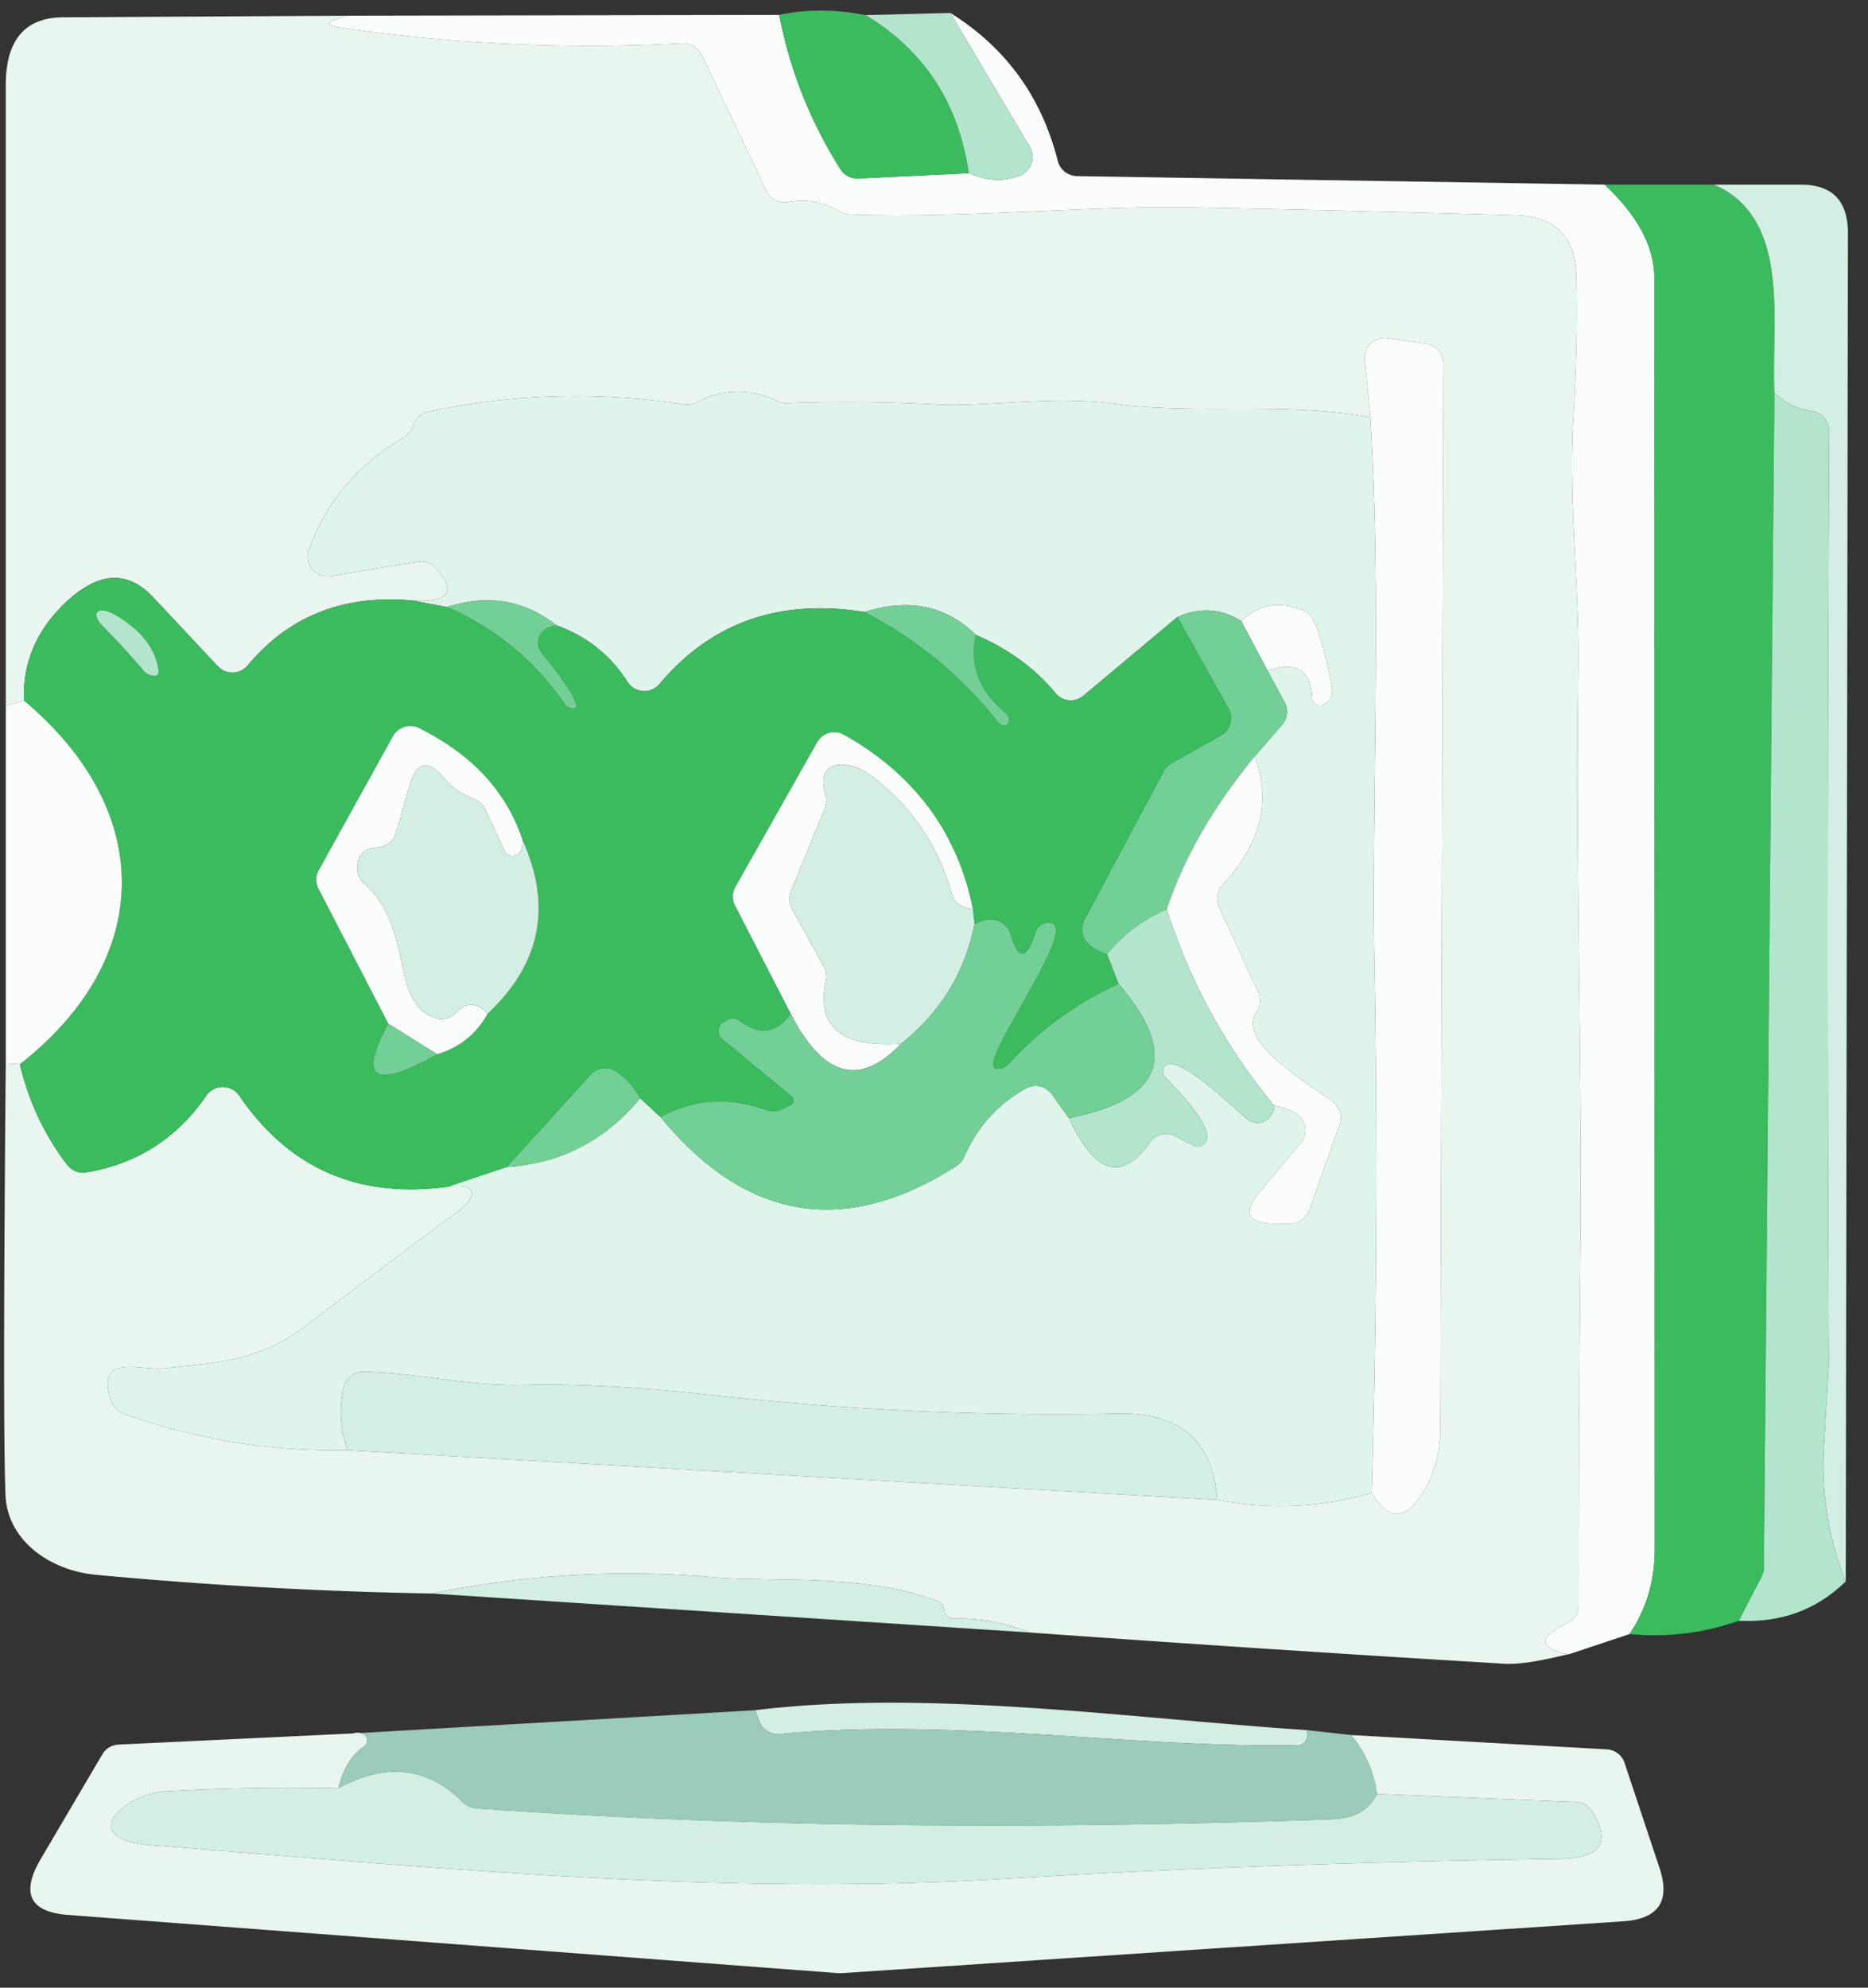 <svg xmlns="http://www.w3.org/2000/svg" version="1.1" viewBox="0 0 94 100">
           
           
           
        <rect x="0" y="0" width="94" height="100" fill="#333333" stroke="none"/>
           
           
           
        <g class="img1">
            <g stroke-width="0.00" fill="none" stroke-linecap="butt">
                <path stroke="#f2faf6" vector-effect="non-scaling-stroke" d="   M 17.50 0.79   L 17.15 0.89   Q 16.00 1.23 17.19 1.40   Q 25.71 2.64 34.34 2.18   A 1.00 1.00 0.0 0 1 35.30 2.75   L 38.57 9.61   A 1.01 0.99 -18.0 0 0 39.67 10.16   Q 41.01 9.90 42.28 10.65   Q 42.50 10.78 42.76 10.79   C 48.55 10.99 54.81 10.34 60.01 10.44   Q 68.14 10.59 76.27 10.83   Q 79.26 10.92 79.32 13.91   Q 79.40 17.22 79.17 21.08   C 78.93 25.29 79.49 29.69 79.42 33.85   C 79.28 43.62 79.63 54.02 79.53 63.14   Q 79.44 71.93 79.45 80.74   A 1.01 1.00 75.0 0 1 78.95 81.61   L 78.33 81.95   Q 77.15 82.63 78.42 83.11   Q 78.69 83.21 79.00 83.21"/>
                <path stroke="#def2e9" vector-effect="non-scaling-stroke" d="   M 51.80 82.13   Q 49.95 81.38 47.98 81.43   C 47.70 81.43 47.53 81.23 47.50 80.97   A 0.50 0.50 0.0 0 0 47.18 80.55   C 43.42 79.13 38.93 79.61 35.90 79.35   Q 28.78 78.73 21.73 80.17"/>
                <path stroke="#f2faf6" vector-effect="non-scaling-stroke" d="   M 0.29 53.50   L 1.00 53.54"/>
                <path stroke="#92d9a7" vector-effect="non-scaling-stroke" d="   M 1.00 53.54   Q 1.66 56.35 3.38 58.60   A 1.01 1.00 66.2 0 0 4.34 58.98   Q 8.17 58.34 10.38 55.12   A 1.01 1.01 0.0 0 1 12.04 55.12   Q 15.77 60.60 22.50 59.71"/>
                <path stroke="#e4f5ed" vector-effect="non-scaling-stroke" d="   M 22.50 59.71   C 24.17 59.48 23.96 60.28 23.08 60.92   Q 19.30 63.72 15.54 66.59   C 13.06 68.49 11.23 68.51 8.28 68.84   C 7.11 68.97 4.73 68.02 5.61 70.51   A 1.00 1.00 0.0 0 0 6.22 71.12   Q 11.69 73.07 17.50 72.96"/>
                <path stroke="#def2e9" vector-effect="non-scaling-stroke" d="   M 17.50 72.96   L 61.25 75.46"/>
                <path stroke="#e4f5ed" vector-effect="non-scaling-stroke" d="   M 61.25 75.46   Q 65.17 76.22 69.03 75.11"/>
                <path stroke="#f2faf6" vector-effect="non-scaling-stroke" d="   M 69.03 75.11   Q 70.19 77.10 71.43 75.35   Q 72.47 73.89 72.48 71.82   L 72.64 18.28   A 1.01 1.00 4.3 0 0 71.78 17.29   L 69.82 17.01   A 1.00 1.00 0.0 0 0 68.68 18.10   L 68.96 21.00"/>
                <path stroke="#e4f5ed" vector-effect="non-scaling-stroke" d="   M 68.96 21.00   C 64.51 20.18 60.25 20.90 55.94 20.30   C 53.01 19.90 49.52 20.48 47.14 20.35   Q 43.36 20.14 39.57 20.28   Q 39.33 20.29 39.11 20.18   Q 37.03 19.20 35.07 20.24   A 1.03 1.00 -54.0 0 1 34.44 20.35   Q 27.96 19.35 21.56 20.71   A 0.99 0.99 0.0 0 0 20.86 21.26   L 20.71 21.58   A 1.02 0.99 -3.6 0 1 20.31 22.02   Q 16.88 24.02 15.55 27.64   A 1.00 1.00 0.0 0 0 16.65 28.98   L 21.03 28.26   A 1.01 0.98 -24.9 0 1 21.94 28.58   Q 23.53 30.37 20.75 30.21"/>
                <path stroke="#92d9a7" vector-effect="non-scaling-stroke" d="   M 20.75 30.21   Q 15.58 29.74 12.46 33.48   A 1.01 1.00 43.2 0 1 10.96 33.52   L 7.71 30.05   Q 5.73 27.94 3.21 30.40   Q 1.09 32.48 1.21 35.25"/>
                <path stroke="#f2faf6" vector-effect="non-scaling-stroke" d="   M 1.21 35.25   L 0.29 35.50"/>
                <path stroke="#d9f1e6" vector-effect="non-scaling-stroke" d="   M 61.25 75.46   Q 60.96 71.02 56.26 71.12   Q 46.11 71.32 36.00 70.20   Q 30.27 69.57 26.36 69.67   C 23.59 69.75 21.06 69.07 18.30 69.01   A 1.01 1.00 -82.5 0 0 17.30 69.78   Q 16.92 71.43 17.50 72.96"/>
                <path stroke="#8dd8a4" vector-effect="non-scaling-stroke" d="   M 22.50 59.71   L 25.50 58.71"/>
                <path stroke="#a9e2c0" vector-effect="non-scaling-stroke" d="   M 25.50 58.71   Q 29.58 58.44 32.21 55.25"/>
                <path stroke="#8dd8a4" vector-effect="non-scaling-stroke" d="   M 32.21 55.25   L 33.24 56.20"/>
                <path stroke="#a9e2c0" vector-effect="non-scaling-stroke" d="   M 33.24 56.20   Q 39.71 64.05 48.14 58.65   A 1.04 1.00 -5.8 0 0 48.52 58.20   Q 49.51 55.93 51.62 54.76   A 1.01 1.00 -32.5 0 1 52.92 55.04   L 53.79 56.25"/>
                <path stroke="#c9ecdb" vector-effect="non-scaling-stroke" d="   M 53.79 56.25   Q 55.75 60.48 57.87 57.47   A 1.00 0.99 31.2 0 1 59.15 57.16   L 60.08 57.64   A 0.41 0.39 -42.5 0 0 60.43 57.65   C 61.63 57.13 59.02 54.63 58.62 54.17   A 0.40 0.39 38.5 0 1 58.56 53.72   C 59.05 52.72 62.24 55.91 62.79 56.33   A 0.81 0.80 -52.8 0 0 63.92 56.17   Q 64.12 55.90 64.12 55.63"/>
                <path stroke="#edf9f3" vector-effect="non-scaling-stroke" d="   M 64.12 55.63   Q 64.79 55.73 65.24 56.03   A 1.00 1.00 0.0 0 1 65.45 57.51   L 63.43 59.91   Q 62.03 61.56 64.19 61.56   L 64.94 61.56   A 1.02 1.01 -80.4 0 0 65.88 60.89   L 67.42 56.56   A 1.01 1.00 -61.9 0 0 67.08 55.43   C 66.09 54.67 62.16 52.42 63.22 50.93   A 1.00 1.00 0.0 0 0 63.32 49.93   L 61.34 45.62   A 1.02 1.02 0.0 0 1 61.52 44.52   Q 64.41 41.42 63.13 38.06"/>
                <path stroke="#a9e2c0" vector-effect="non-scaling-stroke" d="   M 63.13 38.06   L 64.52 36.46   A 1.00 0.99 51.3 0 0 64.64 35.33   L 63.79 33.75"/>
                <path stroke="#edf9f3" vector-effect="non-scaling-stroke" d="   M 63.79 33.75   Q 65.94 33.00 66.02 35.10   A 0.41 0.40 75.2 0 0 66.61 35.45   Q 67.14 35.19 67.01 34.49   Q 66.35 31.07 65.72 30.78   Q 63.84 29.90 62.46 31.25"/>
                <path stroke="#a9e2c0" vector-effect="non-scaling-stroke" d="   M 62.46 31.25   Q 60.96 30.29 59.25 31.04"/>
                <path stroke="#8dd8a4" vector-effect="non-scaling-stroke" d="   M 59.25 31.04   L 54.52 35.00   A 0.99 0.99 0.0 0 1 53.11 34.87   Q 51.57 33.00 49.10 31.94"/>
                <path stroke="#a9e2c0" vector-effect="non-scaling-stroke" d="   M 49.10 31.94   Q 46.86 29.73 43.50 30.79"/>
                <path stroke="#8dd8a4" vector-effect="non-scaling-stroke" d="   M 43.50 30.79   Q 37.10 29.76 33.19 34.41   A 1.00 1.00 0.0 0 1 31.58 34.31   Q 30.30 32.29 28.00 31.46"/>
                <path stroke="#a9e2c0" vector-effect="non-scaling-stroke" d="   M 28.00 31.46   Q 25.57 29.55 22.50 30.54"/>
                <path stroke="#8dd8a4" vector-effect="non-scaling-stroke" d="   M 22.50 30.54   L 20.75 30.21"/>
                <path stroke="#edf9f3" vector-effect="non-scaling-stroke" d="   M 69.03 75.11   Q 69.41 61.64 69.16 48.33   C 69.02 40.39 69.53 30.13 68.96 21.00"/>
                <path stroke="#9bdcad" vector-effect="non-scaling-stroke" d="   M 39.21 0.75   Q 40.02 4.91 42.29 8.51   A 1.01 1.01 0.0 0 0 43.18 8.98   L 48.75 8.71"/>
                <path stroke="#d7f1e4" vector-effect="non-scaling-stroke" d="   M 48.75 8.71   Q 50.15 9.32 51.34 8.82   A 1.00 0.99 -26.6 0 0 51.82 7.39   L 47.82 0.65"/>
                <path stroke="#9bdcad" vector-effect="non-scaling-stroke" d="   M 80.75 9.29   Q 83.25 11.64 83.25 13.99   Q 83.27 45.98 83.27 77.94   Q 83.27 80.33 82.00 82.21"/>
                <path stroke="#56c579" vector-effect="non-scaling-stroke" d="   M 22.50 30.54   Q 26.18 32.15 28.42 35.43   A 0.45 0.44 84.2 0 0 28.60 35.58   C 29.97 36.13 27.34 32.94 27.27 32.86   A 0.80 0.79 48.4 0 1 27.33 31.75   Q 27.59 31.51 28.00 31.46"/>
                <path stroke="#56c579" vector-effect="non-scaling-stroke" d="   M 43.50 30.79   Q 47.48 32.86 50.19 36.30   C 50.37 36.53 50.73 36.63 50.77 36.24   A 0.42 0.42 0.0 0 0 50.62 35.88   Q 48.62 34.26 49.10 31.94"/>
                <path stroke="#56c579" vector-effect="non-scaling-stroke" d="   M 59.25 31.04   L 61.82 35.64   A 1.00 1.00 0.0 0 1 61.44 37.00   L 58.95 38.40   A 1.03 0.97 -89.1 0 0 58.56 38.80   L 54.57 46.28   A 1.01 1.00 35.5 0 0 54.78 47.49   Q 55.18 47.86 55.71 48.00"/>
                <path stroke="#77d095" vector-effect="non-scaling-stroke" d="   M 55.71 48.00   L 56.29 49.50"/>
                <path stroke="#56c579" vector-effect="non-scaling-stroke" d="   M 56.29 49.50   Q 53.09 50.96 50.72 53.56   A 0.64 0.63 -62.6 0 1 50.11 53.76   C 49.06 53.53 54.90 45.94 52.59 46.45   A 0.64 0.63 2.4 0 0 52.12 46.88   Q 51.44 49.03 50.85 46.99   A 1.02 1.01 -6.2 0 0 49.95 46.27   Q 49.48 46.24 49.04 46.50"/>
                <path stroke="#87d5a0" vector-effect="non-scaling-stroke" d="   M 49.04 46.50   L 48.96 45.75"/>
                <path stroke="#9bdcad" vector-effect="non-scaling-stroke" d="   M 48.96 45.75   Q 47.81 39.98 42.48 36.97   A 0.99 0.99 0.0 0 0 41.12 37.34   L 37.01 44.61   A 0.99 0.99 0.0 0 0 36.99 45.56   L 39.79 51.00"/>
                <path stroke="#56c579" vector-effect="non-scaling-stroke" d="   M 39.79 51.00   Q 38.73 52.50 37.19 51.34   A 0.52 0.49 -40.4 0 0 36.63 51.31   L 36.41 51.43   A 0.51 0.51 0.0 0 0 36.34 52.27   L 39.84 55.16   A 0.26 0.25 52.1 0 1 39.79 55.59   L 39.35 55.81   A 1.02 0.99 -47.4 0 1 38.58 55.85   Q 35.74 54.83 33.24 56.20"/>
                <path stroke="#56c579" vector-effect="non-scaling-stroke" d="   M 32.21 55.25   Q 31.76 54.42 31.03 53.92   A 1.00 1.00 0.0 0 0 29.72 54.07   L 25.50 58.71"/>
                <path stroke="#9bdcad" vector-effect="non-scaling-stroke" d="   M 1.00 53.54   C 7.82 48.20 7.79 40.76 1.21 35.25"/>
                <path stroke="#b7e6c9" vector-effect="non-scaling-stroke" d="   M 63.79 33.75   L 62.46 31.25"/>
                <path stroke="#93dab1" vector-effect="non-scaling-stroke" d="   M 53.79 56.25   Q 60.88 54.85 56.29 49.50"/>
                <path stroke="#d7f1e4" vector-effect="non-scaling-stroke" d="   M 64.12 55.63   Q 60.47 51.23 58.71 45.75"/>
                <path stroke="#b7e6c9" vector-effect="non-scaling-stroke" d="   M 63.13 38.06   Q 60.00 41.87 58.71 45.75"/>
                <path stroke="#93dab1" vector-effect="non-scaling-stroke" d="   M 58.71 45.75   Q 56.94 46.50 55.71 48.00"/>
                <path stroke="#87d5a0" vector-effect="non-scaling-stroke" d="   M 86.25 9.29   C 90.17 10.98 89.12 16.24 89.29 19.75"/>
                <path stroke="#77d095" vector-effect="non-scaling-stroke" d="   M 89.29 19.75   L 88.76 78.87   Q 88.76 79.11 88.65 79.32   L 87.50 81.54"/>
                <path stroke="#77d095" vector-effect="non-scaling-stroke" d="   M 43.56 0.76   Q 47.98 3.43 48.75 8.71"/>
                <path stroke="#e7f6ef" vector-effect="non-scaling-stroke" d="   M 48.96 45.75   Q 48.07 45.60 47.92 45.05   Q 46.87 41.26 43.76 38.97   C 42.78 38.26 40.96 38.08 41.55 40.00   A 1.00 0.99 -42.1 0 1 41.51 40.67   L 39.80 44.84   A 1.03 1.01 -48.7 0 0 39.85 45.71   L 41.46 48.64   A 0.96 0.96 0.0 0 1 41.56 49.32   Q 40.82 52.82 45.34 52.51"/>
                <path stroke="#b7e6c9" vector-effect="non-scaling-stroke" d="   M 45.34 52.51   Q 42.23 55.78 39.79 51.00"/>
                <path stroke="#a3dfbc" vector-effect="non-scaling-stroke" d="   M 49.04 46.50   Q 48.30 50.17 45.34 52.51"/>
                <path stroke="#c3e9d7" vector-effect="non-scaling-stroke" d="   M 92.88 79.56   Q 91.57 76.26 91.78 72.79   Q 92.02 68.75 92.02 68.70   Q 91.91 45.22 92.04 21.69   A 1.00 1.00 0.0 0 0 91.19 20.69   Q 90.07 20.53 89.29 19.75"/>
                <path stroke="#b7ddce" vector-effect="non-scaling-stroke" d="   M 65.75 87.04   Q 65.87 87.40 65.66 87.65   A 0.43 0.42 -70.7 0 1 65.36 87.80   C 57.34 87.98 47.86 86.40 39.24 87.24   A 1.00 1.00 0.0 0 1 38.21 86.60   L 38.00 86.04"/>
                <path stroke="#c2e1d5" vector-effect="non-scaling-stroke" d="   M 68.00 87.29   Q 69.09 88.64 69.29 90.25"/>
                <path stroke="#b7ddce" vector-effect="non-scaling-stroke" d="   M 69.29 90.25   Q 68.72 91.47 67.00 91.53   Q 43.49 92.36 23.95 90.98   A 1.04 0.99 -19.0 0 1 23.31 90.69   Q 20.64 88.00 17.02 89.97"/>
                <path stroke="#c2e1d5" vector-effect="non-scaling-stroke" d="   M 17.02 89.97   Q 17.38 88.48 18.33 87.85   A 0.33 0.33 0.0 0 0 18.46 87.47   Q 18.32 87.08 17.75 87.21"/>
                <path stroke="#def2e9" vector-effect="non-scaling-stroke" d="   M 17.02 89.97   Q 12.57 89.88 8.31 90.12   C 6.29 90.24 3.72 92.53 7.62 92.83   C 21.86 93.96 36.16 95.40 50.58 94.52   Q 63.49 93.73 78.50 93.52   Q 81.58 93.48 80.12 91.13   A 0.98 0.97 -14.2 0 0 79.32 90.66   L 69.29 90.25"/>
                <path stroke="#77d095" vector-effect="non-scaling-stroke" d="   M 5.81 30.94   C 4.94 30.42 4.52 30.84 5.16 31.49   Q 6.25 32.59 7.25 33.77   A 0.66 0.64 73.9 0 0 7.62 33.98   Q 8.02 34.06 7.98 33.75   Q 7.78 32.10 5.81 30.94"/>
                <path stroke="#56c579" vector-effect="non-scaling-stroke" d="   M 19.54 51.50   Q 17.25 55.72 22.00 53.04"/>
                <path stroke="#9bdcad" vector-effect="non-scaling-stroke" d="   M 22.00 53.04   Q 23.69 52.53 24.54 51.00"/>
                <path stroke="#87d5a0" vector-effect="non-scaling-stroke" d="   M 24.54 51.00   Q 28.55 47.24 26.29 42.25"/>
                <path stroke="#9bdcad" vector-effect="non-scaling-stroke" d="   M 26.29 42.25   Q 25.09 38.62 21.09 36.63   A 1.01 1.00 -62.1 0 0 19.77 37.04   L 16.04 43.78   A 1.00 0.97 46.4 0 0 16.03 44.72   L 19.54 51.50"/>
                <path stroke="#e7f6ef" vector-effect="non-scaling-stroke" d="   M 26.29 42.25   Q 26.31 43.11 25.72 43.05   A 0.41 0.39 79.5 0 1 25.39 42.81   L 24.42 40.72   A 1.02 1.01 -1.5 0 0 23.87 40.20   Q 22.93 39.85 22.35 39.15   Q 21.14 37.70 20.62 39.51   L 19.93 41.90   A 1.01 1.01 0.0 0 1 19.00 42.63   Q 18.03 42.66 17.98 43.65   A 1.02 1.01 -68.5 0 0 18.33 44.46   C 20.85 46.63 19.59 50.41 21.88 51.21   A 1.00 0.98 -57.8 0 0 22.93 50.96   Q 23.73 50.13 24.54 51.00"/>
                <path stroke="#b7e6c9" vector-effect="non-scaling-stroke" d="   M 22.00 53.04   L 19.54 51.50"/>
                </g>
                <path fill="#e9f6f0" d="   M 17.50 0.79   L 17.15 0.89   Q 16.00 1.23 17.19 1.40   Q 25.71 2.64 34.34 2.18   A 1.00 1.00 0.0 0 1 35.30 2.75   L 38.57 9.61   A 1.01 0.99 -18.0 0 0 39.67 10.16   Q 41.01 9.90 42.28 10.65   Q 42.50 10.78 42.76 10.79   C 48.55 10.99 54.81 10.34 60.01 10.44   Q 68.14 10.59 76.27 10.83   Q 79.26 10.92 79.32 13.91   Q 79.40 17.22 79.17 21.08   C 78.93 25.29 79.49 29.69 79.42 33.85   C 79.28 43.62 79.63 54.02 79.53 63.14   Q 79.44 71.93 79.45 80.74   A 1.01 1.00 75.0 0 1 78.95 81.61   L 78.33 81.95   Q 77.15 82.63 78.42 83.11   Q 78.69 83.21 79.00 83.21   C 77.94 83.44 76.74 83.76 75.65 83.70   Q 63.67 82.98 51.80 82.13   Q 49.95 81.38 47.98 81.43   C 47.70 81.43 47.53 81.23 47.50 80.97   A 0.50 0.50 0.0 0 0 47.18 80.55   C 43.42 79.13 38.93 79.61 35.90 79.35   Q 28.78 78.73 21.73 80.17   Q 13.30 80.02 4.84 79.23   C 2.54 79.02 0.39 77.53 0.28 75.25   Q 0.13 71.92 0.29 53.50   L 1.00 53.54   Q 1.66 56.35 3.38 58.60   A 1.01 1.00 66.2 0 0 4.34 58.98   Q 8.17 58.34 10.38 55.12   A 1.01 1.01 0.0 0 1 12.04 55.12   Q 15.77 60.60 22.50 59.71   C 24.17 59.48 23.96 60.28 23.08 60.92   Q 19.30 63.72 15.54 66.59   C 13.06 68.49 11.23 68.51 8.28 68.84   C 7.11 68.97 4.73 68.02 5.61 70.51   A 1.00 1.00 0.0 0 0 6.22 71.12   Q 11.69 73.07 17.50 72.96   L 61.25 75.46   Q 65.17 76.22 69.03 75.11   Q 70.19 77.10 71.43 75.35   Q 72.47 73.89 72.48 71.82   L 72.64 18.28   A 1.01 1.00 4.3 0 0 71.78 17.29   L 69.82 17.01   A 1.00 1.00 0.0 0 0 68.68 18.10   L 68.96 21.00   C 64.51 20.18 60.25 20.90 55.94 20.30   C 53.01 19.90 49.52 20.48 47.14 20.35   Q 43.36 20.14 39.57 20.28   Q 39.33 20.29 39.11 20.18   Q 37.03 19.20 35.07 20.24   A 1.03 1.00 -54.0 0 1 34.44 20.35   Q 27.96 19.35 21.56 20.71   A 0.99 0.99 0.0 0 0 20.86 21.26   L 20.71 21.58   A 1.02 0.99 -3.6 0 1 20.31 22.02   Q 16.88 24.02 15.55 27.64   A 1.00 1.00 0.0 0 0 16.65 28.98   L 21.03 28.26   A 1.01 0.98 -24.9 0 1 21.94 28.58   Q 23.53 30.37 20.75 30.21   Q 15.58 29.74 12.46 33.48   A 1.01 1.00 43.2 0 1 10.96 33.52   L 7.71 30.05   Q 5.73 27.94 3.21 30.40   Q 1.09 32.48 1.21 35.25   L 0.29 35.50   L 0.29 4.31   Q 0.28 0.89 3.17 0.87   L 17.50 0.79   Z"/>
                <path fill="#fbfdfc" d="   M 39.21 0.75   Q 40.02 4.91 42.29 8.51   A 1.01 1.01 0.0 0 0 43.18 8.98   L 48.75 8.71   Q 50.15 9.32 51.34 8.82   A 1.00 0.99 -26.6 0 0 51.82 7.39   L 47.82 0.65   Q 52.00 3.25 53.23 8.10   A 1.02 1.01 -6.4 0 0 54.19 8.86   L 80.75 9.29   Q 83.25 11.64 83.25 13.99   Q 83.27 45.98 83.27 77.94   Q 83.27 80.33 82.00 82.21   L 79.00 83.21   Q 78.69 83.21 78.42 83.11   Q 77.15 82.63 78.33 81.95   L 78.95 81.61   A 1.01 1.00 75.0 0 0 79.45 80.74   Q 79.44 71.93 79.53 63.14   C 79.63 54.02 79.28 43.62 79.42 33.85   C 79.49 29.69 78.93 25.29 79.17 21.08   Q 79.40 17.22 79.32 13.91   Q 79.26 10.92 76.27 10.83   Q 68.14 10.59 60.01 10.44   C 54.81 10.34 48.55 10.99 42.76 10.79   Q 42.50 10.78 42.28 10.65   Q 41.01 9.90 39.67 10.16   A 1.01 0.99 -18.0 0 1 38.57 9.61   L 35.30 2.75   A 1.00 1.00 0.0 0 0 34.34 2.18   Q 25.71 2.64 17.19 1.40   Q 16.00 1.23 17.15 0.89   L 17.50 0.79   L 39.21 0.75   Z"/>
                <path fill="#3abb5d" d="   M 43.56 0.76   Q 47.98 3.43 48.75 8.71   L 43.18 8.98   A 1.01 1.01 0.0 0 1 42.29 8.51   Q 40.02 4.91 39.21 0.75   Q 41.27 0.31 43.56 0.76   Z"/>
                <path fill="#b3e4cc" d="   M 47.82 0.65   L 51.82 7.39   A 1.00 0.99 -26.6 0 1 51.34 8.82   Q 50.15 9.32 48.75 8.71   Q 47.98 3.43 43.56 0.76   L 47.82 0.65   Z"/>
                <path fill="#3abb5d" d="   M 80.75 9.29   L 86.25 9.29   C 90.17 10.98 89.12 16.24 89.29 19.75   L 88.76 78.87   Q 88.76 79.11 88.65 79.32   L 87.50 81.54   Q 84.83 82.48 82.00 82.21   Q 83.27 80.33 83.27 77.94   Q 83.27 45.98 83.25 13.99   Q 83.25 11.64 80.75 9.29   Z"/>
                <path fill="#d3eee2" d="   M 86.25 9.29   L 90.63 9.29   Q 92.99 9.29 92.99 11.73   L 92.88 79.56   Q 91.57 76.26 91.78 72.79   Q 92.02 68.75 92.02 68.70   Q 91.91 45.22 92.04 21.69   A 1.00 1.00 0.0 0 0 91.19 20.69   Q 90.07 20.53 89.29 19.75   C 89.12 16.24 90.17 10.98 86.25 9.29   Z"/>
                <path fill="#fbfdfc" d="   M 69.03 75.11   Q 69.41 61.64 69.16 48.33   C 69.02 40.39 69.53 30.13 68.96 21.00   L 68.68 18.10   A 1.00 1.00 0.0 0 1 69.82 17.01   L 71.78 17.29   A 1.01 1.00 4.3 0 1 72.64 18.28   L 72.48 71.82   Q 72.47 73.89 71.43 75.35   Q 70.19 77.10 69.03 75.11   Z"/>
                <path fill="#dff4ea" d="   M 68.96 21.00   C 69.53 30.13 69.02 40.39 69.16 48.33   Q 69.41 61.64 69.03 75.11   Q 65.17 76.22 61.25 75.46   Q 60.96 71.02 56.26 71.12   Q 46.11 71.32 36.00 70.20   Q 30.27 69.57 26.36 69.67   C 23.59 69.75 21.06 69.07 18.30 69.01   A 1.01 1.00 -82.5 0 0 17.30 69.78   Q 16.92 71.43 17.50 72.96   Q 11.69 73.07 6.22 71.12   A 1.00 1.00 0.0 0 1 5.61 70.51   C 4.73 68.02 7.11 68.97 8.28 68.84   C 11.23 68.51 13.06 68.49 15.54 66.59   Q 19.30 63.72 23.08 60.92   C 23.96 60.28 24.17 59.48 22.50 59.71   L 25.50 58.71   Q 29.58 58.44 32.21 55.25   L 33.24 56.20   Q 39.71 64.05 48.14 58.65   A 1.04 1.00 -5.8 0 0 48.52 58.20   Q 49.51 55.93 51.62 54.76   A 1.01 1.00 -32.5 0 1 52.92 55.04   L 53.79 56.25   Q 55.75 60.48 57.87 57.47   A 1.00 0.99 31.2 0 1 59.15 57.16   L 60.08 57.64   A 0.41 0.39 -42.5 0 0 60.43 57.65   C 61.63 57.13 59.02 54.63 58.62 54.17   A 0.40 0.39 38.5 0 1 58.56 53.72   C 59.05 52.72 62.24 55.91 62.79 56.33   A 0.81 0.80 -52.8 0 0 63.92 56.17   Q 64.12 55.90 64.12 55.63   Q 64.79 55.73 65.24 56.03   A 1.00 1.00 0.0 0 1 65.45 57.51   L 63.43 59.91   Q 62.03 61.56 64.19 61.56   L 64.94 61.56   A 1.02 1.01 -80.4 0 0 65.88 60.89   L 67.42 56.56   A 1.01 1.00 -61.9 0 0 67.08 55.43   C 66.09 54.67 62.16 52.42 63.22 50.93   A 1.00 1.00 0.0 0 0 63.32 49.93   L 61.34 45.62   A 1.02 1.02 0.0 0 1 61.52 44.52   Q 64.41 41.42 63.13 38.06   L 64.52 36.46   A 1.00 0.99 51.3 0 0 64.64 35.33   L 63.79 33.75   Q 65.94 33.00 66.02 35.10   A 0.41 0.40 75.2 0 0 66.61 35.45   Q 67.14 35.19 67.01 34.49   Q 66.35 31.07 65.72 30.78   Q 63.84 29.90 62.46 31.25   Q 60.96 30.29 59.25 31.04   L 54.52 35.00   A 0.99 0.99 0.0 0 1 53.11 34.87   Q 51.57 33.00 49.10 31.94   Q 46.86 29.73 43.50 30.79   Q 37.10 29.76 33.19 34.41   A 1.00 1.00 0.0 0 1 31.58 34.31   Q 30.30 32.29 28.00 31.46   Q 25.57 29.55 22.50 30.54   L 20.75 30.21   Q 23.53 30.37 21.94 28.58   A 1.01 0.98 -24.9 0 0 21.03 28.26   L 16.65 28.98   A 1.00 1.00 0.0 0 1 15.55 27.64   Q 16.88 24.02 20.31 22.02   A 1.02 0.99 -3.6 0 0 20.71 21.58   L 20.86 21.26   A 0.99 0.99 0.0 0 1 21.56 20.71   Q 27.96 19.35 34.44 20.35   A 1.03 1.00 -54.0 0 0 35.07 20.24   Q 37.03 19.20 39.11 20.18   Q 39.33 20.29 39.57 20.28   Q 43.36 20.14 47.14 20.35   C 49.52 20.48 53.01 19.90 55.94 20.30   C 60.25 20.90 64.51 20.18 68.96 21.00   Z"/>
                <path fill="#b3e4cc" d="   M 89.29 19.75   Q 90.07 20.53 91.19 20.69   A 1.00 1.00 0.0 0 1 92.04 21.69   Q 91.91 45.22 92.02 68.70   Q 92.02 68.75 91.78 72.79   Q 91.57 76.26 92.88 79.56   Q 90.69 81.70 87.50 81.54   L 88.65 79.32   Q 88.76 79.11 88.76 78.87   L 89.29 19.75   Z"/>
                <path fill="#3abb5d" d="   M 20.75 30.21   L 22.50 30.54   Q 26.18 32.15 28.42 35.43   A 0.45 0.44 84.2 0 0 28.60 35.58   C 29.97 36.13 27.34 32.94 27.27 32.86   A 0.80 0.79 48.4 0 1 27.33 31.75   Q 27.59 31.51 28.00 31.46   Q 30.30 32.29 31.58 34.31   A 1.00 1.00 0.0 0 0 33.19 34.41   Q 37.10 29.76 43.50 30.79   Q 47.48 32.86 50.19 36.30   C 50.37 36.53 50.73 36.63 50.77 36.24   A 0.42 0.42 0.0 0 0 50.62 35.88   Q 48.62 34.26 49.10 31.94   Q 51.57 33.00 53.11 34.87   A 0.99 0.99 0.0 0 0 54.52 35.00   L 59.25 31.04   L 61.82 35.64   A 1.00 1.00 0.0 0 1 61.44 37.00   L 58.95 38.40   A 1.03 0.97 -89.1 0 0 58.56 38.80   L 54.57 46.28   A 1.01 1.00 35.5 0 0 54.78 47.49   Q 55.18 47.86 55.71 48.00   L 56.29 49.50   Q 53.09 50.96 50.72 53.56   A 0.64 0.63 -62.6 0 1 50.11 53.76   C 49.06 53.53 54.90 45.94 52.59 46.45   A 0.64 0.63 2.4 0 0 52.12 46.88   Q 51.44 49.03 50.85 46.99   A 1.02 1.01 -6.2 0 0 49.95 46.27   Q 49.48 46.24 49.04 46.50   L 48.96 45.75   Q 47.81 39.98 42.48 36.97   A 0.99 0.99 0.0 0 0 41.12 37.34   L 37.01 44.61   A 0.99 0.99 0.0 0 0 36.99 45.56   L 39.79 51.00   Q 38.73 52.50 37.19 51.34   A 0.52 0.49 -40.4 0 0 36.63 51.31   L 36.41 51.43   A 0.51 0.51 0.0 0 0 36.34 52.27   L 39.84 55.16   A 0.26 0.25 52.1 0 1 39.79 55.59   L 39.35 55.81   A 1.02 0.99 -47.4 0 1 38.58 55.85   Q 35.74 54.83 33.24 56.20   L 32.21 55.25   Q 31.76 54.42 31.03 53.92   A 1.00 1.00 0.0 0 0 29.72 54.07   L 25.50 58.71   L 22.50 59.71   Q 15.77 60.60 12.04 55.12   A 1.01 1.01 0.0 0 0 10.38 55.12   Q 8.17 58.34 4.34 58.98   A 1.01 1.00 66.2 0 1 3.38 58.60   Q 1.66 56.35 1.00 53.54   C 7.82 48.20 7.79 40.76 1.21 35.25   Q 1.09 32.48 3.21 30.40   Q 5.73 27.94 7.71 30.05   L 10.96 33.52   A 1.01 1.00 43.2 0 0 12.46 33.48   Q 15.58 29.74 20.75 30.21   Z   M 5.81 30.94   C 4.94 30.42 4.52 30.84 5.16 31.49   Q 6.25 32.59 7.25 33.77   A 0.66 0.64 73.9 0 0 7.62 33.98   Q 8.02 34.06 7.98 33.75   Q 7.78 32.10 5.81 30.94   Z   M 19.54 51.50   Q 17.25 55.72 22.00 53.04   Q 23.69 52.53 24.54 51.00   Q 28.55 47.24 26.29 42.25   Q 25.09 38.62 21.09 36.63   A 1.01 1.00 -62.1 0 0 19.77 37.04   L 16.04 43.78   A 1.00 0.97 46.4 0 0 16.03 44.72   L 19.54 51.50   Z"/>
                <path fill="#72cf95" d="   M 28.00 31.46   Q 27.59 31.51 27.33 31.75   A 0.80 0.79 48.4 0 0 27.27 32.86   C 27.34 32.94 29.97 36.13 28.60 35.58   A 0.45 0.44 84.2 0 1 28.42 35.43   Q 26.18 32.15 22.50 30.54   Q 25.57 29.55 28.00 31.46   Z"/>
                <path fill="#72cf95" d="   M 49.10 31.94   Q 48.62 34.26 50.62 35.88   A 0.42 0.42 0.0 0 1 50.77 36.24   C 50.73 36.63 50.37 36.53 50.19 36.30   Q 47.48 32.86 43.50 30.79   Q 46.86 29.73 49.10 31.94   Z"/>
                <path fill="#fbfdfc" d="   M 63.79 33.75   L 62.46 31.25   Q 63.84 29.90 65.72 30.78   Q 66.35 31.07 67.01 34.49   Q 67.14 35.19 66.61 35.45   A 0.41 0.40 75.2 0 1 66.02 35.10   Q 65.94 33.00 63.79 33.75   Z"/>
                <path fill="#b3e4cc" d="   M 5.81 30.94   Q 7.78 32.10 7.98 33.75   Q 8.02 34.06 7.62 33.98   A 0.66 0.64 73.9 0 1 7.25 33.77   Q 6.25 32.59 5.16 31.49   C 4.52 30.84 4.94 30.42 5.81 30.94   Z"/>
                <path fill="#72cf95" d="   M 62.46 31.25   L 63.79 33.75   L 64.64 35.33   A 1.00 0.99 51.3 0 1 64.52 36.46   L 63.13 38.06   Q 60.00 41.87 58.71 45.75   Q 56.94 46.50 55.71 48.00   Q 55.18 47.86 54.78 47.49   A 1.01 1.00 35.5 0 1 54.57 46.28   L 58.56 38.80   A 1.03 0.97 -89.1 0 1 58.95 38.40   L 61.44 37.00   A 1.00 1.00 0.0 0 0 61.82 35.64   L 59.25 31.04   Q 60.96 30.29 62.46 31.25   Z"/>
                <path fill="#fbfdfc" d="   M 1.21 35.25   C 7.79 40.76 7.82 48.20 1.00 53.54   L 0.29 53.50   L 0.29 35.50   L 1.21 35.25   Z"/>
                <path fill="#fbfdfc" d="   M 26.29 42.25   Q 26.31 43.11 25.72 43.05   A 0.41 0.39 79.5 0 1 25.39 42.81   L 24.42 40.72   A 1.02 1.01 -1.5 0 0 23.87 40.20   Q 22.93 39.85 22.35 39.15   Q 21.14 37.70 20.62 39.51   L 19.93 41.90   A 1.01 1.01 0.0 0 1 19.00 42.63   Q 18.03 42.66 17.98 43.65   A 1.02 1.01 -68.5 0 0 18.33 44.46   C 20.85 46.63 19.59 50.41 21.88 51.21   A 1.00 0.98 -57.8 0 0 22.93 50.96   Q 23.73 50.13 24.54 51.00   Q 23.69 52.53 22.00 53.04   L 19.54 51.50   L 16.03 44.72   A 1.00 0.97 46.4 0 1 16.04 43.78   L 19.77 37.04   A 1.01 1.00 -62.1 0 1 21.09 36.63   Q 25.09 38.62 26.29 42.25   Z"/>
                <path fill="#fbfdfc" d="   M 48.96 45.75   Q 48.07 45.60 47.92 45.05   Q 46.87 41.26 43.76 38.97   C 42.78 38.26 40.96 38.08 41.55 40.00   A 1.00 0.99 -42.1 0 1 41.51 40.67   L 39.80 44.84   A 1.03 1.01 -48.7 0 0 39.85 45.71   L 41.46 48.64   A 0.96 0.96 0.0 0 1 41.56 49.32   Q 40.82 52.82 45.34 52.51   Q 42.23 55.78 39.79 51.00   L 36.99 45.56   A 0.99 0.99 0.0 0 1 37.01 44.61   L 41.12 37.34   A 0.99 0.99 0.0 0 1 42.48 36.97   Q 47.81 39.98 48.96 45.75   Z"/>
                <path fill="#d3eee2" d="   M 26.29 42.25   Q 28.55 47.24 24.54 51.00   Q 23.73 50.13 22.93 50.96   A 1.00 0.98 -57.8 0 1 21.88 51.21   C 19.59 50.41 20.85 46.63 18.33 44.46   A 1.02 1.01 -68.5 0 1 17.98 43.65   Q 18.03 42.66 19.00 42.63   A 1.01 1.01 0.0 0 0 19.93 41.90   L 20.62 39.51   Q 21.14 37.70 22.35 39.15   Q 22.93 39.85 23.87 40.20   A 1.02 1.01 -1.5 0 1 24.42 40.72   L 25.39 42.81   A 0.41 0.39 79.5 0 0 25.72 43.05   Q 26.31 43.11 26.29 42.25   Z"/>
                <path fill="#fbfdfc" d="   M 64.12 55.63   Q 60.47 51.23 58.71 45.75   Q 60.00 41.87 63.13 38.06   Q 64.41 41.42 61.52 44.52   A 1.02 1.02 0.0 0 0 61.34 45.62   L 63.32 49.93   A 1.00 1.00 0.0 0 1 63.22 50.93   C 62.16 52.42 66.09 54.67 67.08 55.43   A 1.01 1.00 -61.9 0 1 67.42 56.56   L 65.88 60.89   A 1.02 1.01 -80.4 0 1 64.94 61.56   L 64.19 61.56   Q 62.03 61.56 63.43 59.91   L 65.45 57.51   A 1.00 1.00 0.0 0 0 65.24 56.03   Q 64.79 55.73 64.12 55.63   Z"/>
                <path fill="#d3eee2" d="   M 48.96 45.75   L 49.04 46.50   Q 48.30 50.17 45.34 52.51   Q 40.82 52.82 41.56 49.32   A 0.96 0.96 0.0 0 0 41.46 48.64   L 39.85 45.71   A 1.03 1.01 -48.7 0 1 39.80 44.84   L 41.51 40.67   A 1.00 0.99 -42.1 0 0 41.55 40.00   C 40.96 38.08 42.78 38.26 43.76 38.97   Q 46.87 41.26 47.92 45.05   Q 48.07 45.60 48.96 45.75   Z"/>
                <path fill="#b3e4cc" d="   M 58.71 45.75   Q 60.47 51.23 64.12 55.63   Q 64.12 55.90 63.92 56.17   A 0.81 0.80 -52.8 0 1 62.79 56.33   C 62.24 55.91 59.05 52.72 58.56 53.72   A 0.40 0.39 38.5 0 0 58.62 54.17   C 59.02 54.63 61.63 57.13 60.43 57.65   A 0.41 0.39 -42.5 0 1 60.08 57.64   L 59.15 57.16   A 1.00 0.99 31.2 0 0 57.87 57.47   Q 55.75 60.48 53.79 56.25   Q 60.88 54.85 56.29 49.50   L 55.71 48.00   Q 56.94 46.50 58.71 45.75   Z"/>
                <path fill="#72cf95" d="   M 56.29 49.50   Q 60.88 54.85 53.79 56.25   L 52.92 55.04   A 1.01 1.00 -32.5 0 0 51.62 54.76   Q 49.51 55.93 48.52 58.20   A 1.04 1.00 -5.8 0 1 48.14 58.65   Q 39.71 64.05 33.24 56.20   Q 35.74 54.83 38.58 55.85   A 1.02 0.99 -47.4 0 0 39.35 55.81   L 39.79 55.59   A 0.26 0.25 52.1 0 0 39.84 55.16   L 36.34 52.27   A 0.51 0.51 0.0 0 1 36.41 51.43   L 36.63 51.31   A 0.52 0.49 -40.4 0 1 37.19 51.34   Q 38.73 52.50 39.79 51.00   Q 42.23 55.78 45.34 52.51   Q 48.30 50.17 49.04 46.50   Q 49.48 46.24 49.95 46.27   A 1.02 1.01 -6.2 0 1 50.85 46.99   Q 51.44 49.03 52.12 46.88   A 0.64 0.63 2.4 0 1 52.59 46.45   C 54.90 45.94 49.06 53.53 50.11 53.76   A 0.64 0.63 -62.6 0 0 50.72 53.56   Q 53.09 50.96 56.29 49.50   Z"/>
                <path fill="#72cf95" d="   M 19.54 51.50   L 22.00 53.04   Q 17.25 55.72 19.54 51.50   Z"/>
                <path fill="#72cf95" d="   M 32.21 55.25   Q 29.58 58.44 25.50 58.71   L 29.72 54.07   A 1.00 1.00 0.0 0 1 31.03 53.92   Q 31.76 54.42 32.21 55.25   Z"/>
                <path fill="#d3eee2" d="   M 61.25 75.46   L 17.50 72.96   Q 16.92 71.43 17.30 69.78   A 1.01 1.00 -82.5 0 1 18.30 69.01   C 21.06 69.07 23.59 69.75 26.36 69.67   Q 30.27 69.57 36.00 70.20   Q 46.11 71.32 56.26 71.12   Q 60.96 71.02 61.25 75.46   Z"/>
                <path fill="#d3eee2" d="   M 51.80 82.13   L 21.73 80.17   Q 28.78 78.73 35.90 79.35   C 38.93 79.61 43.42 79.13 47.18 80.55   A 0.50 0.50 0.0 0 1 47.50 80.97   C 47.53 81.23 47.70 81.43 47.98 81.43   Q 49.95 81.38 51.80 82.13   Z"/>
               
               
        </g>
           
            <path fill="#d3eee2" d="   M 65.75 87.04   Q 65.87 87.40 65.66 87.65   A 0.43 0.42 -70.7 0 1 65.36 87.80   C 57.34 87.98 47.86 86.40 39.24 87.24   A 1.00 1.00 0.0 0 1 38.21 86.60   L 38.00 86.04   C 46.69 84.97 56.95 86.46 65.75 87.04   Z"/>
            <path fill="#9bcbba" d="   M 38.00 86.04   L 38.21 86.60   A 1.00 1.00 0.0 0 0 39.24 87.24   C 47.86 86.40 57.34 87.98 65.36 87.80   A 0.43 0.42 -70.7 0 0 65.66 87.65   Q 65.87 87.40 65.75 87.04   L 68.00 87.29   Q 69.09 88.64 69.29 90.25   Q 68.72 91.47 67.00 91.53   Q 43.49 92.36 23.95 90.98   A 1.04 0.99 -19.0 0 1 23.31 90.69   Q 20.64 88.00 17.02 89.97   Q 17.38 88.48 18.33 87.85   A 0.33 0.33 0.0 0 0 18.46 87.47   Q 18.32 87.08 17.75 87.21   L 38.00 86.04   Z"/>
            <path fill="#e9f6f0" d="   M 17.75 87.21   Q 18.32 87.08 18.46 87.47   A 0.33 0.33 0.0 0 1 18.33 87.85   Q 17.38 88.48 17.02 89.97   Q 12.57 89.88 8.31 90.12   C 6.29 90.24 3.72 92.53 7.62 92.83   C 21.86 93.96 36.16 95.40 50.58 94.52   Q 63.49 93.73 78.50 93.52   Q 81.58 93.48 80.12 91.13   A 0.98 0.97 -14.2 0 0 79.32 90.66   L 69.29 90.25   Q 69.09 88.64 68.00 87.29   L 80.86 88.01   A 1.00 0.99 -7.3 0 1 81.75 88.69   L 83.51 93.98   Q 84.34 96.48 81.69 96.66   L 42.33 99.27   Q 42.26 99.27 42.18 99.27   L 3.43 96.34   Q 0.52 96.12 2.06 93.51   L 5.15 88.26   A 1.01 0.99 13.4 0 1 5.96 87.77   L 17.75 87.21   Z"/>
            <path fill="#d3eee2" d="   M 69.29 90.25   L 79.32 90.66   A 0.98 0.97 -14.2 0 1 80.12 91.13   Q 81.58 93.48 78.50 93.52   Q 63.49 93.73 50.58 94.52   C 36.16 95.40 21.86 93.96 7.62 92.83   C 3.72 92.53 6.29 90.24 8.31 90.12   Q 12.57 89.88 17.02 89.97   Q 20.64 88.00 23.31 90.69   A 1.04 0.99 -19.0 0 0 23.95 90.98   Q 43.49 92.36 67.00 91.53   Q 68.72 91.47 69.29 90.25   Z"/>
           
        
        
        </svg>